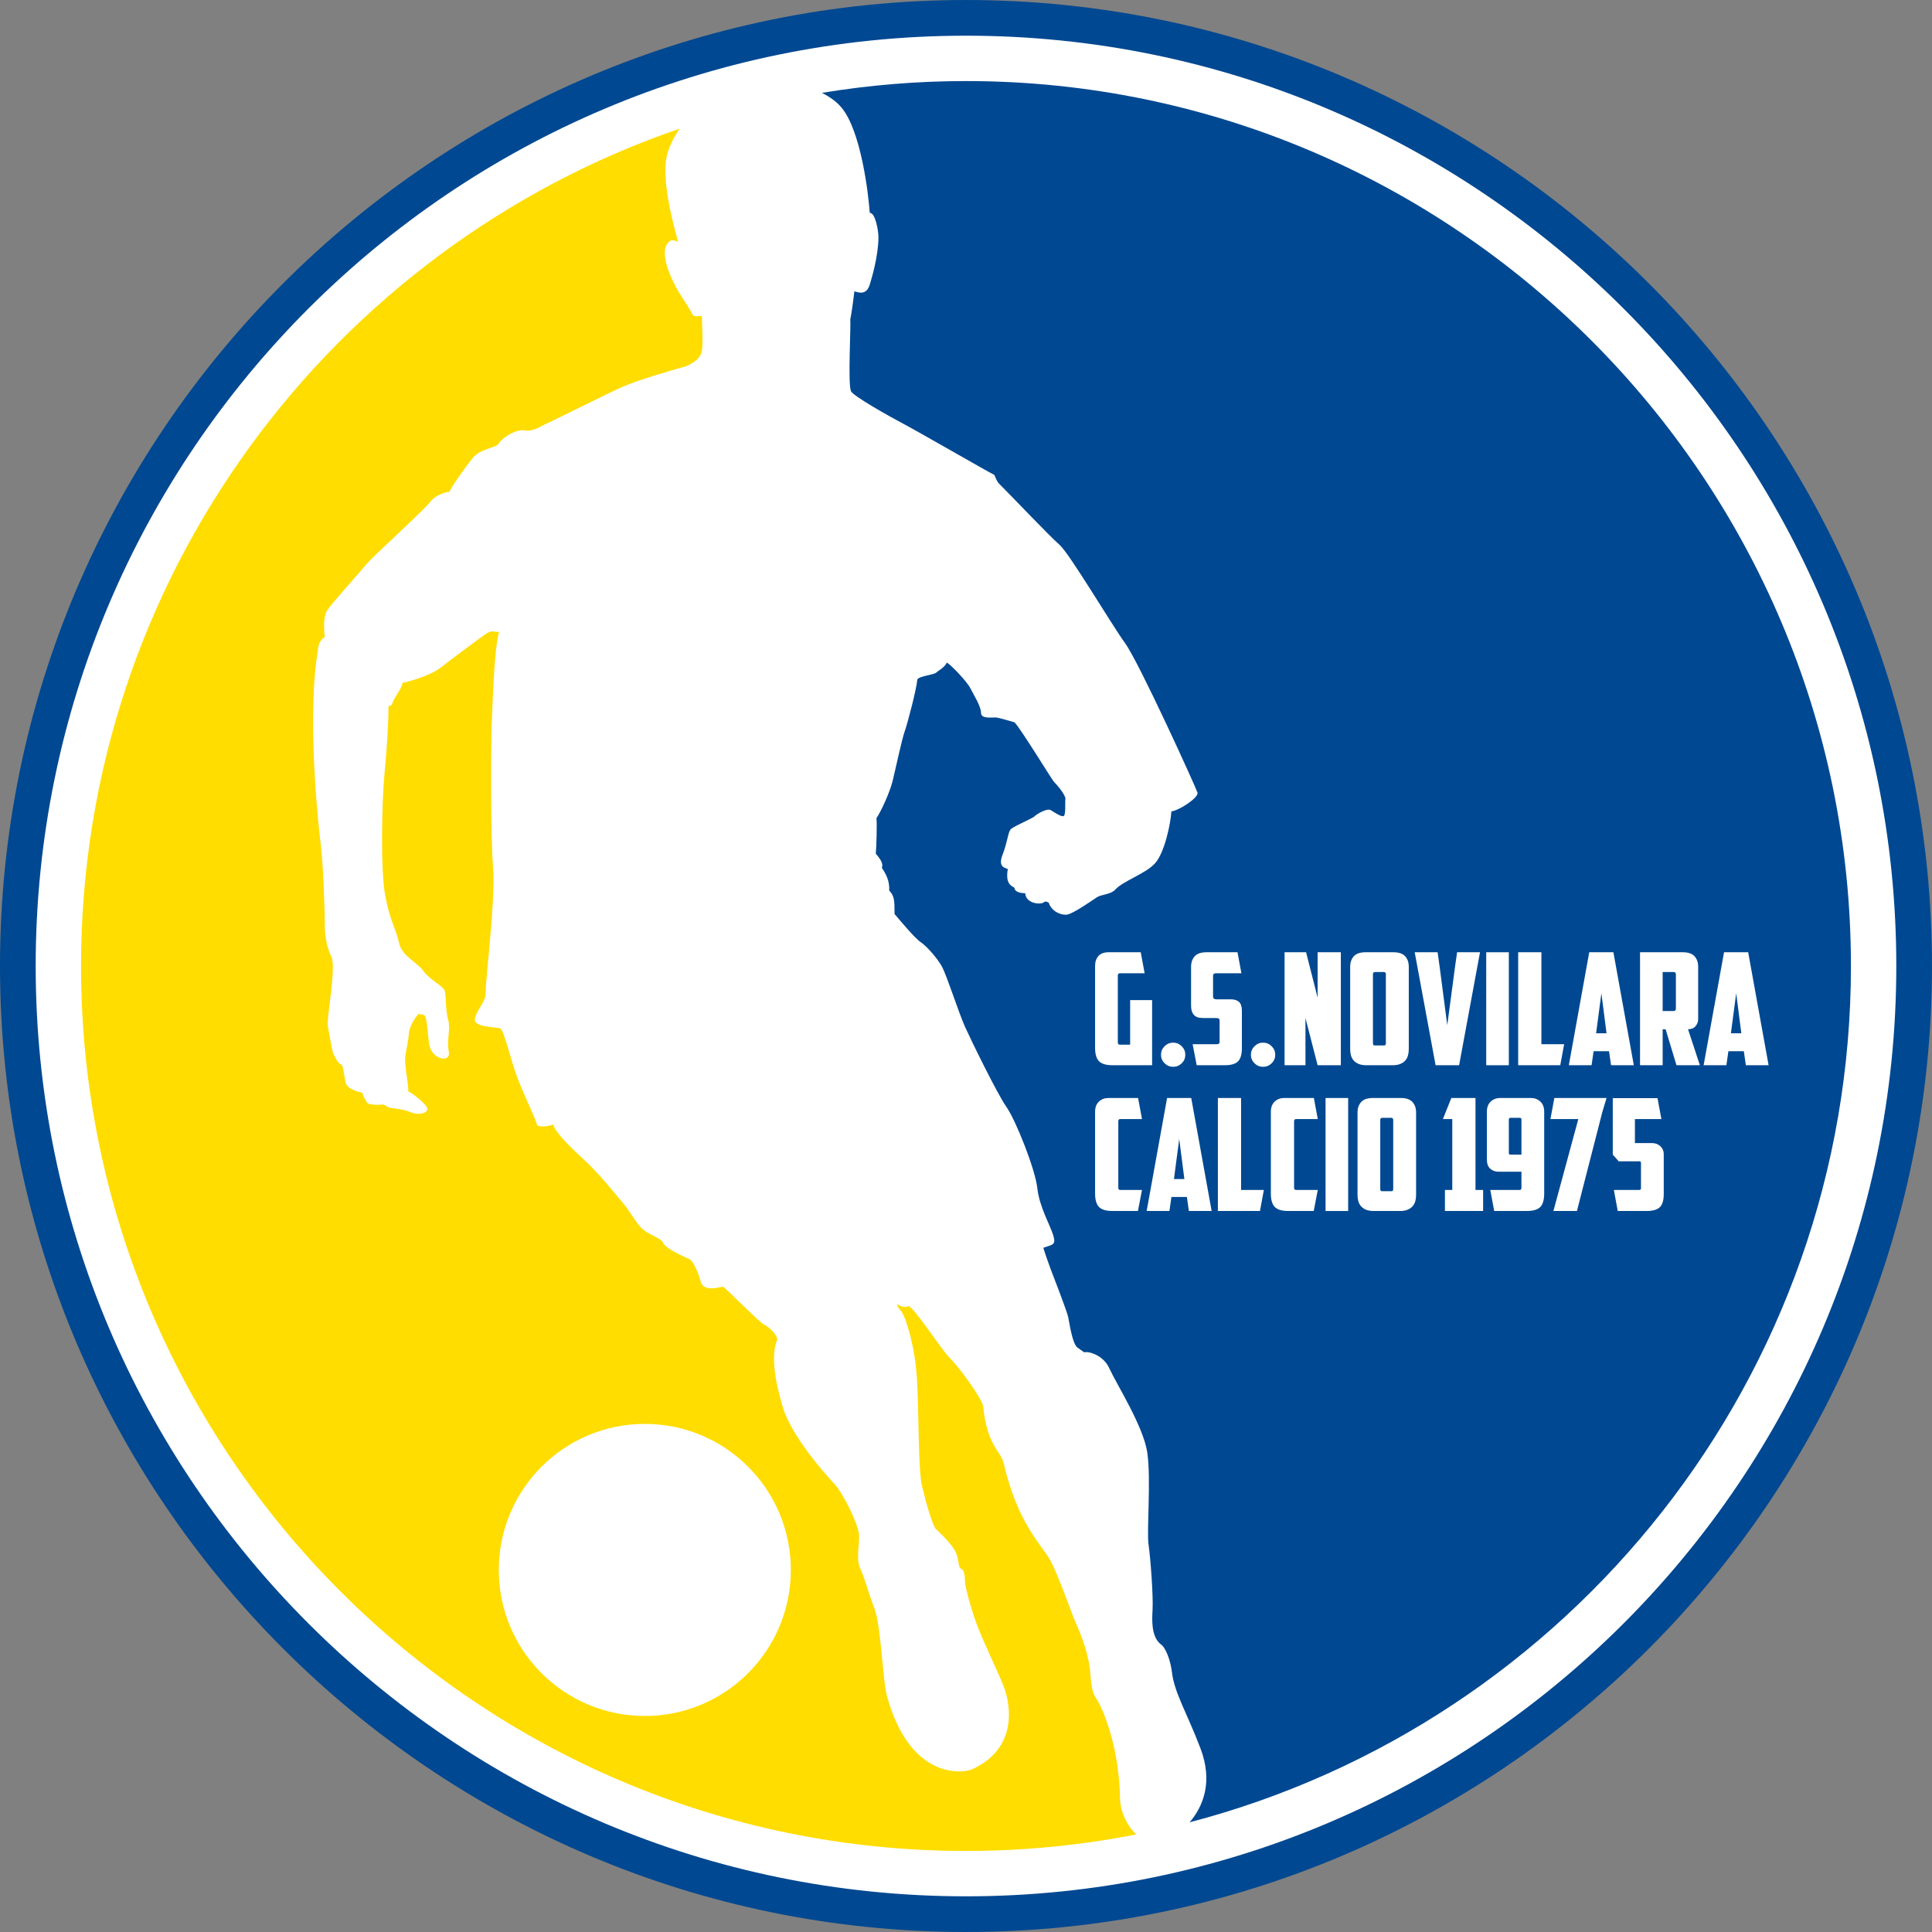 <?xml version="1.0" encoding="UTF-8"?>
<svg xmlns="http://www.w3.org/2000/svg" xmlns:xlink="http://www.w3.org/1999/xlink" width="433.2pt" height="433.2pt" viewBox="0 0 433.2 433.2" version="1.1">
<rect x="0" y="0" width="433.2" height="433.2" fill="#808080" stroke="none"/>
<defs>
<clipPath id="clip1">
  <path d="M 0 0 L 433.199 0 L 433.199 433.199 L 0 433.199 Z M 0 0 "/>
</clipPath>
</defs>
<g id="surface1">
<path style=" stroke:none;fill-rule:nonzero;fill:rgb(100%,100%,100%);fill-opacity:1;" d="M 216.598 4.004 C 99.371 4.004 4 99.379 4 216.605 C 4 333.828 99.371 429.199 216.598 429.199 C 333.824 429.199 429.195 333.828 429.195 216.605 C 429.195 99.379 333.824 4.004 216.598 4.004 "/>
<g clip-path="url(#clip1)" clip-rule="nonzero">
<path style="fill:none;stroke-width:80;stroke-linecap:butt;stroke-linejoin:miter;stroke:rgb(0%,28.2%,56.898%);stroke-opacity:1;stroke-miterlimit:10;" d="M 2165.977 4291.961 C 993.711 4291.961 40 3338.211 40 2165.945 C 40 993.719 993.711 40.008 2165.977 40.008 C 3338.242 40.008 4291.953 993.719 4291.953 2165.945 C 4291.953 3338.211 3338.242 4291.961 2165.977 4291.961 Z M 2165.977 4291.961 " transform="matrix(0.1,0,0,-0.1,0,433.2)"/>
</g>
<path style=" stroke:none;fill-rule:nonzero;fill:rgb(0%,28.2%,56.898%);fill-opacity:1;" d="M 216.598 18.176 C 205.598 18.176 194.809 19.09 184.293 20.82 C 186.027 21.688 187.598 22.805 188.707 24.145 C 193.062 29.406 194.715 43.379 195.02 47.738 C 196.219 47.59 196.969 51.641 196.969 53.148 C 196.969 57.355 195.43 62.496 195.02 63.816 C 194.266 66.227 192.613 65.621 191.562 65.324 C 191.41 66.824 190.957 70.133 190.656 71.633 C 190.809 73.289 190.09 86.035 190.809 87.715 C 191.262 88.766 199.227 93.273 202.379 94.926 C 205.535 96.578 221.164 105.598 222.969 106.5 C 223.273 107.254 223.57 108.004 224.023 108.453 C 227.18 111.609 235.293 120.176 237.547 122.133 C 239.801 124.086 249.121 139.863 252.277 144.223 C 255.434 148.578 268.203 176.684 268.508 177.734 C 268.809 178.785 264.602 181.645 262.645 181.941 C 262.496 184.648 261.145 191.113 259.035 193.52 C 256.938 195.922 251.672 197.57 250.023 199.527 C 248.969 200.578 246.867 200.578 245.965 201.18 C 245.062 201.781 240.555 204.941 239.199 205.09 C 237.848 205.238 235.746 204.336 235.145 202.383 C 234.691 202.234 234.539 201.938 233.941 202.383 C 233.34 202.836 230.031 202.684 229.879 200.281 C 228.828 200.281 227.477 199.98 227.477 199.074 C 226.879 198.625 225.375 198.324 225.973 194.867 C 225.527 194.566 223.68 194.582 224.777 191.715 C 225.973 188.555 225.973 186.809 226.578 186.004 C 227.027 185.402 230.336 184.051 231.84 183.148 C 232.59 182.398 234.844 181.191 235.594 181.645 C 236.344 182.094 237.844 183.148 238.449 182.996 C 239.051 182.844 238.75 179.988 238.902 178.938 C 238.449 177.586 236.797 175.777 236.344 175.332 C 235.895 174.879 228.828 163.305 227.477 161.957 C 226.426 161.656 224.324 161.051 223.57 160.902 C 222.816 160.754 219.969 161.355 219.969 159.855 C 219.969 158.348 218.312 155.797 217.562 154.293 C 216.809 152.789 213.051 148.883 212.301 148.582 C 211.699 149.781 210.348 150.383 209.898 150.836 C 209.441 151.285 206.137 151.59 205.688 152.34 C 205.535 154.441 203.438 162.406 202.832 164.062 C 202.23 165.711 200.727 172.777 200.129 175.184 C 199.527 177.59 197.57 181.941 196.52 183.449 C 196.668 184.5 196.52 190.062 196.371 191.41 C 197.121 192.312 198.172 193.52 197.723 194.566 C 198.625 195.922 199.527 197.57 199.379 199.68 C 200.578 200.879 200.578 202.086 200.578 204.941 C 201.48 205.992 205.09 210.348 206.438 211.25 C 207.789 212.152 210.191 214.855 211.246 216.809 C 212.301 218.766 215.004 227.184 216.355 230.184 C 217.711 233.191 223.57 245.219 225.676 248.219 C 227.777 251.223 232.137 262.191 232.59 266.406 C 233.035 270.613 235.594 274.969 236.191 277.074 C 236.797 279.18 236.043 279.031 233.941 279.781 C 234.242 280.832 235.293 283.836 235.594 284.59 C 235.895 285.344 239.199 293.906 239.5 295.258 C 239.801 296.613 240.406 301.27 241.605 302.172 L 243.105 303.227 C 244.16 302.922 247.395 303.918 248.668 306.68 C 250.473 310.59 256.336 319.762 257.234 325.617 C 258.137 331.48 257.086 343.203 257.535 346.355 C 257.988 349.512 258.59 357.777 258.438 360.785 C 258.324 363.039 258.062 366.793 260.164 368.602 C 261.441 369.352 262.496 372.508 262.793 375.062 C 263.328 379.562 266.203 384.211 269.18 392.043 C 271.984 399.418 269.867 404.957 266.738 408.602 C 351.953 386.332 415.023 308.695 415.023 216.605 C 415.023 107.191 326.008 18.176 216.598 18.176 "/>
<path style=" stroke:none;fill-rule:nonzero;fill:rgb(100%,86.699%,0%);fill-opacity:1;" d="M 251.145 403.316 C 250.922 391.367 247.188 382.754 245.664 380.621 C 244.914 379.57 244.609 377.465 244.461 375.062 C 244.223 371.266 242.355 366.348 241.305 364.09 C 240.254 361.836 237.246 352.82 235.293 349.512 C 233.34 346.207 228.078 341.246 225.074 328.172 C 224.414 325.293 221.316 324.266 220.414 315.098 C 219.809 313.141 215.305 306.832 213.051 304.574 C 210.797 302.32 204.707 292.629 203.586 292.852 C 202.906 293.531 201.102 292.406 201.102 292.406 C 201.328 293.531 202.008 293.531 202.68 295.109 C 203.355 296.688 205.164 301.871 205.609 309.309 C 206.062 316.75 205.848 329.461 206.738 333.211 C 207.789 337.641 208.996 341.551 209.75 342.75 C 209.75 342.75 212.75 345.457 213.953 347.41 C 215.156 349.359 214.703 351.164 215.457 351.77 C 215.906 351.77 216.355 352.668 216.355 354.32 C 216.355 355.977 217.977 361.398 218.91 363.941 C 220.566 368.453 223.57 374.312 225.074 378.219 C 226.578 382.125 228.34 391.934 218.012 396.703 C 216.059 397.605 204.18 399.258 198.926 380.469 C 197.871 376.711 197.57 364.539 196.066 360.637 C 194.566 356.73 193.969 354.02 192.914 351.77 C 191.863 349.512 192.762 346.355 192.613 344.105 C 192.465 341.852 189.156 334.938 187.051 332.68 C 184.945 330.426 177.434 322.012 175.48 315.398 C 173.527 308.785 172.926 303.523 174.277 300.367 C 174.277 299.316 172.473 297.512 171.422 297.062 C 170.371 296.613 162.707 288.797 162.105 288.496 C 160.75 288.797 157.746 289.547 157.145 287.441 C 156.547 285.344 155.492 282.785 154.59 282.336 C 153.688 281.887 149.328 280.082 148.73 278.727 C 148.129 277.375 145.121 276.922 143.469 274.973 C 141.816 273.016 141.363 271.664 139.41 269.41 C 137.457 267.156 134.602 263.402 130.844 259.941 C 127.09 256.484 124.23 253.477 124.082 252.129 C 123.484 252.43 120.477 253.031 120.328 251.977 C 120.176 250.926 116.867 244.316 115.516 240.258 C 114.164 236.195 112.961 231.094 112.211 230.637 C 111.457 230.184 106.047 230.484 106.496 228.379 C 106.953 226.277 109.055 224.477 108.902 222.523 C 108.754 220.566 111.156 201.781 110.555 194.418 C 109.953 187.051 110.105 165.113 110.258 162.406 C 110.406 159.703 110.707 145.727 111.906 141.668 C 110.859 141.816 110.406 141.215 109.203 141.969 C 108.004 142.723 100.789 148.129 98.684 149.781 C 96.578 151.438 91.469 152.941 90.266 153.09 C 89.965 154.742 88.164 156.547 87.863 158.051 L 87.113 158.348 C 87.113 161.504 86.812 167.367 86.211 173.523 C 85.609 179.688 85.309 195.023 86.359 200.73 C 87.414 206.441 88.613 207.793 89.516 211.551 C 90.219 214.488 93.578 215.758 94.926 217.711 C 96.277 219.664 99.523 221.148 99.738 222.219 C 100.035 223.723 99.887 226.582 100.488 228.684 C 101.09 230.785 100.109 233.098 100.641 235.898 C 101.09 238.301 97.012 237.691 96.277 234.395 C 95.98 233.039 95.828 229.059 95.379 227.934 C 95.152 227.367 93.801 227.367 93.801 227.367 C 93.234 228.047 91.77 229.961 91.656 231.875 C 91.543 233.793 91.094 235.031 90.867 236.945 C 90.645 238.863 91.656 243.262 91.543 244.727 C 92.445 245.066 95.715 247.656 95.828 248.559 C 95.938 249.461 94.133 250.246 91.992 249.348 C 89.855 248.445 87.102 248.59 86.812 248.105 C 86.02 247.656 86.02 247.656 86.02 247.656 C 86.02 247.656 82.785 247.977 82.301 247.203 C 81.738 246.305 81.285 245.516 81.285 245.066 C 80.949 244.84 77.793 244.5 77.453 242.582 C 77.117 240.672 76.891 238.641 76.441 238.641 C 75.988 238.641 75.09 237.059 74.75 236.273 C 74.41 235.48 73.848 231.875 73.512 230.07 C 73.172 228.27 75.473 216.871 74.301 214.52 C 73.512 212.941 72.832 210.352 72.832 207.645 C 72.832 204.145 72.484 193.969 71.934 189.496 C 70.918 181.27 69 159.285 71.254 145.988 C 71.348 145.434 71.254 143.848 72.832 142.828 C 72.609 141.141 72.496 138.324 73.285 136.973 C 74.078 135.617 80.723 128.293 82.188 126.484 C 83.652 124.688 95.039 114.426 96.391 112.629 C 97.746 110.82 100.223 110.262 100.789 110.262 C 101.234 109.129 104.391 104.621 106.086 102.594 C 107.781 100.562 111.27 100.449 111.836 99.438 C 112.395 98.426 115.441 96.172 117.582 96.508 C 119.727 96.844 121.301 95.492 122.426 95.039 C 123.559 94.59 136.07 88.277 139.672 86.699 C 143.281 85.125 150.977 82.898 153.199 82.305 C 154.891 81.852 157.031 80.504 157.371 78.812 C 157.707 77.121 157.371 71.48 157.371 70.809 C 156.469 70.922 155.453 71.145 155.113 70.246 C 154.777 69.34 152.527 66.184 151.621 64.492 C 150.715 62.805 147.887 57.156 149.594 54.691 C 150.605 53.223 151.547 54.16 152.035 54.195 C 150.984 50.289 148.129 40.074 149.629 34.512 C 150.121 32.695 151.113 30.719 152.402 28.84 C 74.398 55.582 18.172 129.648 18.172 216.605 C 18.172 326.016 107.184 415.027 216.598 415.027 C 229.648 415.027 242.41 413.746 254.766 411.328 C 252.668 409.32 251.199 406.164 251.145 403.316 "/>
<path style=" stroke:none;fill-rule:nonzero;fill:rgb(100%,100%,100%);fill-opacity:1;" d="M 177.324 352.016 C 177.324 370.098 162.66 384.762 144.582 384.762 C 126.5 384.762 111.84 370.098 111.84 352.016 C 111.84 333.938 126.5 319.273 144.582 319.273 C 162.66 319.273 177.324 333.938 177.324 352.016 "/>
<path style=" stroke:none;fill-rule:nonzero;fill:rgb(100%,100%,100%);fill-opacity:1;" d="M 245.543 216.594 C 245.543 215.66 245.793 214.918 246.297 214.355 C 246.797 213.797 247.547 213.52 248.551 213.52 L 255.781 213.52 L 256.656 218.234 L 251.102 218.234 C 250.797 218.234 250.645 218.398 250.645 218.727 L 250.645 233.75 C 250.645 234.078 250.797 234.238 251.102 234.238 L 253.406 234.238 L 253.406 224.246 L 258.332 224.246 L 258.332 238.852 L 249.492 238.852 C 248.023 238.852 247 238.551 246.418 237.945 C 245.836 237.34 245.543 236.336 245.543 234.938 L 245.543 216.594 "/>
<path style=" stroke:none;fill-rule:nonzero;fill:rgb(100%,100%,100%);fill-opacity:1;" d="M 260.324 236.512 C 260.324 235.766 260.59 235.125 261.129 234.59 C 261.664 234.055 262.305 233.785 263.051 233.785 C 263.797 233.785 264.434 234.055 264.973 234.59 C 265.508 235.125 265.773 235.766 265.773 236.512 C 265.773 237.258 265.508 237.891 264.973 238.414 C 264.434 238.941 263.797 239.203 263.051 239.203 C 262.305 239.203 261.664 238.941 261.129 238.414 C 260.59 237.891 260.324 237.258 260.324 236.512 "/>
<path style=" stroke:none;fill-rule:nonzero;fill:rgb(100%,100%,100%);fill-opacity:1;" d="M 268.324 238.852 L 267.418 234.137 L 272.867 234.137 C 273.266 234.137 273.465 233.961 273.465 233.609 L 273.465 229 C 273.465 228.648 273.395 228.441 273.254 228.367 C 273.113 228.301 272.867 228.266 272.52 228.266 L 269.898 228.266 C 269.523 228.266 269.172 228.234 268.832 228.18 C 268.492 228.117 268.191 227.984 267.926 227.773 C 267.656 227.566 267.445 227.273 267.297 226.902 C 267.145 226.527 267.066 226.027 267.066 225.398 L 267.066 216.805 C 267.066 215.801 267.344 215.004 267.891 214.41 C 268.438 213.816 269.305 213.52 270.492 213.52 L 277.48 213.52 L 278.355 218.234 L 272.625 218.234 C 272.203 218.234 271.996 218.422 271.996 218.797 L 271.996 223.406 C 271.996 223.664 272.059 223.84 272.188 223.934 C 272.312 224.023 272.508 224.07 272.766 224.07 L 275.941 224.07 C 276.758 224.07 277.383 224.266 277.812 224.648 C 278.242 225.031 278.461 225.703 278.461 226.656 L 278.461 235.008 C 278.461 236.406 278.176 237.398 277.605 237.98 C 277.031 238.562 276.023 238.852 274.582 238.852 L 268.324 238.852 "/>
<path style=" stroke:none;fill-rule:nonzero;fill:rgb(100%,100%,100%);fill-opacity:1;" d="M 280.484 236.512 C 280.484 235.766 280.754 235.125 281.289 234.59 C 281.824 234.055 282.465 233.785 283.211 233.785 C 283.957 233.785 284.598 234.055 285.133 234.59 C 285.668 235.125 285.938 235.766 285.938 236.512 C 285.938 237.258 285.668 237.891 285.133 238.414 C 284.598 238.941 283.957 239.203 283.211 239.203 C 282.465 239.203 281.824 238.941 281.289 238.414 C 280.754 237.891 280.484 237.258 280.484 236.512 "/>
<path style=" stroke:none;fill-rule:nonzero;fill:rgb(100%,100%,100%);fill-opacity:1;" d="M 288.031 213.52 L 292.855 213.52 L 295.441 223.688 L 295.441 213.52 L 300.648 213.52 L 300.648 238.852 L 295.441 238.852 L 292.715 228.266 L 292.715 238.852 L 288.031 238.852 L 288.031 213.52 "/>
<path style=" stroke:none;fill-rule:nonzero;fill:rgb(100%,100%,100%);fill-opacity:1;" d="M 308.301 217.957 C 307.996 217.957 307.848 218.121 307.848 218.445 L 307.848 233.891 C 307.848 234.078 307.875 234.211 307.934 234.293 C 307.988 234.375 308.125 234.414 308.336 234.414 L 310.258 234.414 C 310.465 234.414 310.602 234.375 310.656 234.293 C 310.715 234.211 310.746 234.078 310.746 233.891 L 310.746 218.445 C 310.746 218.121 310.594 217.957 310.289 217.957 Z M 315.883 235.254 C 315.883 235.742 315.824 236.203 315.707 236.633 C 315.59 237.066 315.395 237.441 315.113 237.77 C 314.836 238.098 314.461 238.355 313.996 238.555 C 313.527 238.754 312.945 238.852 312.246 238.852 L 306.379 238.852 C 305.68 238.852 305.098 238.754 304.633 238.555 C 304.164 238.355 303.793 238.098 303.512 237.77 C 303.23 237.441 303.035 237.066 302.918 236.633 C 302.801 236.203 302.742 235.742 302.742 235.254 L 302.742 216.805 C 302.742 215.801 303.02 215.004 303.562 214.41 C 304.113 213.816 304.98 213.52 306.168 213.52 L 312.457 213.52 C 313.645 213.52 314.516 213.816 315.062 214.41 C 315.609 215.004 315.883 215.801 315.883 216.805 L 315.883 235.254 "/>
<path style=" stroke:none;fill-rule:nonzero;fill:rgb(100%,100%,100%);fill-opacity:1;" d="M 326.715 213.52 L 331.852 213.52 L 327.168 238.852 L 321.895 238.852 L 317.211 213.52 L 322.348 213.52 L 322.801 216.77 L 324.512 229.871 L 326.262 216.699 L 326.715 213.52 "/>
<path style=" stroke:none;fill-rule:nonzero;fill:rgb(100%,100%,100%);fill-opacity:1;" d="M 333.246 213.52 L 338.316 213.52 L 338.316 238.852 L 333.246 238.852 L 333.246 213.52 "/>
<path style=" stroke:none;fill-rule:nonzero;fill:rgb(100%,100%,100%);fill-opacity:1;" d="M 340.41 213.52 L 345.617 213.52 L 345.617 234.137 L 350.719 234.137 L 349.848 238.852 L 340.41 238.852 L 340.41 213.52 "/>
<path style=" stroke:none;fill-rule:nonzero;fill:rgb(100%,100%,100%);fill-opacity:1;" d="M 357.883 231.691 L 360.223 231.691 L 359.07 222.711 Z M 357.324 235.707 L 356.867 238.852 L 351.77 238.852 L 356.344 213.52 L 361.762 213.52 L 366.34 238.852 L 361.238 238.852 L 360.781 235.707 L 357.324 235.707 "/>
<path style=" stroke:none;fill-rule:nonzero;fill:rgb(100%,100%,100%);fill-opacity:1;" d="M 372.805 217.957 L 372.805 226.691 L 375.281 226.691 C 375.609 226.691 375.773 226.52 375.773 226.168 L 375.773 218.48 C 375.773 218.133 375.609 217.957 375.281 217.957 Z M 380.77 228.543 C 380.77 229.105 380.578 229.617 380.191 230.082 C 379.809 230.547 379.242 230.781 378.496 230.781 L 381.152 238.852 L 375.91 238.852 L 373.469 230.781 L 372.805 230.781 L 372.805 238.852 L 367.734 238.852 L 367.734 213.52 L 377.344 213.52 C 378.531 213.52 379.398 213.816 379.949 214.41 C 380.496 215.004 380.77 215.801 380.77 216.805 L 380.77 228.543 "/>
<path style=" stroke:none;fill-rule:nonzero;fill:rgb(100%,100%,100%);fill-opacity:1;" d="M 388.109 231.691 L 390.449 231.691 L 389.297 222.711 Z M 387.551 235.707 L 387.094 238.852 L 381.992 238.852 L 386.57 213.52 L 391.984 213.52 L 396.562 238.852 L 391.465 238.852 L 391.008 235.707 L 387.551 235.707 "/>
<path style=" stroke:none;fill-rule:nonzero;fill:rgb(100%,100%,100%);fill-opacity:1;" d="M 249.492 271.535 C 248.023 271.535 247 271.23 246.418 270.629 C 245.836 270.023 245.543 269.02 245.543 267.621 L 245.543 249.312 C 245.543 248.309 245.828 247.539 246.398 247.004 C 246.969 246.469 247.676 246.199 248.516 246.199 L 255.188 246.199 L 256.062 250.918 L 251.203 250.918 C 250.902 250.918 250.75 251.082 250.75 251.406 L 250.75 266.328 C 250.75 266.656 250.902 266.816 251.203 266.816 L 256.062 266.816 L 255.152 271.535 L 249.492 271.535 "/>
<path style=" stroke:none;fill-rule:nonzero;fill:rgb(100%,100%,100%);fill-opacity:1;" d="M 263.227 264.371 L 265.566 264.371 L 264.41 255.391 Z M 262.664 268.391 L 262.211 271.535 L 257.109 271.535 L 261.688 246.199 L 267.102 246.199 L 271.68 271.535 L 266.578 271.535 L 266.125 268.391 L 262.664 268.391 "/>
<path style=" stroke:none;fill-rule:nonzero;fill:rgb(100%,100%,100%);fill-opacity:1;" d="M 273.078 246.199 L 278.285 246.199 L 278.285 266.816 L 283.387 266.816 L 282.516 271.535 L 273.078 271.535 L 273.078 246.199 "/>
<path style=" stroke:none;fill-rule:nonzero;fill:rgb(100%,100%,100%);fill-opacity:1;" d="M 288.906 271.535 C 287.438 271.535 286.414 271.23 285.832 270.629 C 285.25 270.023 284.957 269.02 284.957 267.621 L 284.957 249.312 C 284.957 248.309 285.242 247.539 285.812 247.004 C 286.387 246.469 287.09 246.199 287.93 246.199 L 294.602 246.199 L 295.477 250.918 L 290.617 250.918 C 290.316 250.918 290.164 251.082 290.164 251.406 L 290.164 266.328 C 290.164 266.656 290.316 266.816 290.617 266.816 L 295.477 266.816 L 294.566 271.535 L 288.906 271.535 "/>
<path style=" stroke:none;fill-rule:nonzero;fill:rgb(100%,100%,100%);fill-opacity:1;" d="M 297.223 246.199 L 302.289 246.199 L 302.289 271.535 L 297.223 271.535 L 297.223 246.199 "/>
<path style=" stroke:none;fill-rule:nonzero;fill:rgb(100%,100%,100%);fill-opacity:1;" d="M 309.941 250.641 C 309.641 250.641 309.488 250.805 309.488 251.129 L 309.488 266.574 C 309.488 266.762 309.52 266.895 309.574 266.977 C 309.633 267.059 309.77 267.098 309.98 267.098 L 311.898 267.098 C 312.109 267.098 312.242 267.059 312.301 266.977 C 312.359 266.895 312.391 266.762 312.391 266.574 L 312.391 251.129 C 312.391 250.805 312.238 250.641 311.934 250.641 Z M 317.523 267.938 C 317.523 268.426 317.469 268.887 317.352 269.316 C 317.234 269.746 317.035 270.125 316.758 270.453 C 316.477 270.777 316.105 271.039 315.641 271.238 C 315.172 271.438 314.59 271.535 313.891 271.535 L 308.02 271.535 C 307.32 271.535 306.738 271.438 306.273 271.238 C 305.809 271.039 305.438 270.777 305.156 270.453 C 304.875 270.125 304.68 269.746 304.562 269.316 C 304.445 268.887 304.387 268.426 304.387 267.938 L 304.387 249.484 C 304.387 248.484 304.66 247.688 305.207 247.094 C 305.758 246.496 306.621 246.199 307.812 246.199 L 314.102 246.199 C 315.289 246.199 316.156 246.496 316.703 247.094 C 317.254 247.688 317.523 248.484 317.523 249.484 L 317.523 267.938 "/>
<path style=" stroke:none;fill-rule:nonzero;fill:rgb(100%,100%,100%);fill-opacity:1;" d="M 325.422 246.199 L 330.84 246.199 L 330.84 266.816 L 332.551 266.816 L 332.551 271.535 L 323.988 271.535 L 323.988 266.816 L 325.633 266.816 L 325.633 250.918 L 323.535 250.918 L 325.422 246.199 "/>
<path style=" stroke:none;fill-rule:nonzero;fill:rgb(100%,100%,100%);fill-opacity:1;" d="M 341.145 251.059 C 341.145 250.777 341.02 250.641 340.762 250.641 L 338.699 250.641 C 338.445 250.641 338.316 250.777 338.316 251.059 L 338.316 258.535 C 338.316 258.77 338.422 258.887 338.633 258.887 L 341.145 258.887 Z M 346.246 267.621 C 346.246 269.02 345.957 270.023 345.375 270.629 C 344.793 271.23 343.77 271.535 342.301 271.535 L 335.031 271.535 L 334.156 266.816 L 340.727 266.816 C 341.008 266.816 341.145 266.656 341.145 266.328 L 341.145 262.73 L 336.047 262.73 C 335.277 262.73 334.641 262.504 334.141 262.047 C 333.641 261.594 333.391 260.902 333.391 259.969 L 333.391 249.312 C 333.391 248.309 333.676 247.539 334.246 247.004 C 334.816 246.469 335.52 246.199 336.359 246.199 L 343.277 246.199 C 344.117 246.199 344.82 246.469 345.391 247.004 C 345.965 247.539 346.246 248.309 346.246 249.312 L 346.246 267.621 "/>
<path style=" stroke:none;fill-rule:nonzero;fill:rgb(100%,100%,100%);fill-opacity:1;" d="M 348.52 246.199 L 360.227 246.199 L 359.281 249.348 L 353.586 271.535 L 348.309 271.535 L 353.898 250.918 L 347.645 250.918 L 348.52 246.199 "/>
<path style=" stroke:none;fill-rule:nonzero;fill:rgb(100%,100%,100%);fill-opacity:1;" d="M 362.738 271.535 L 361.867 266.816 L 367.527 266.816 C 367.809 266.816 367.945 266.691 367.945 266.434 L 367.945 260.738 C 367.945 260.504 367.828 260.391 367.598 260.391 L 362.949 260.391 L 361.621 258.887 L 361.621 246.234 L 371.652 246.234 L 372.523 250.918 L 366.586 250.918 L 366.586 256.301 L 370.395 256.301 C 371.16 256.301 371.797 256.539 372.297 257.016 C 372.797 257.492 373.051 258.07 373.051 258.746 L 373.051 267.727 C 373.051 269.125 372.758 270.109 372.176 270.68 C 371.594 271.25 370.578 271.535 369.137 271.535 L 362.738 271.535 "/>
</g>
</svg>
